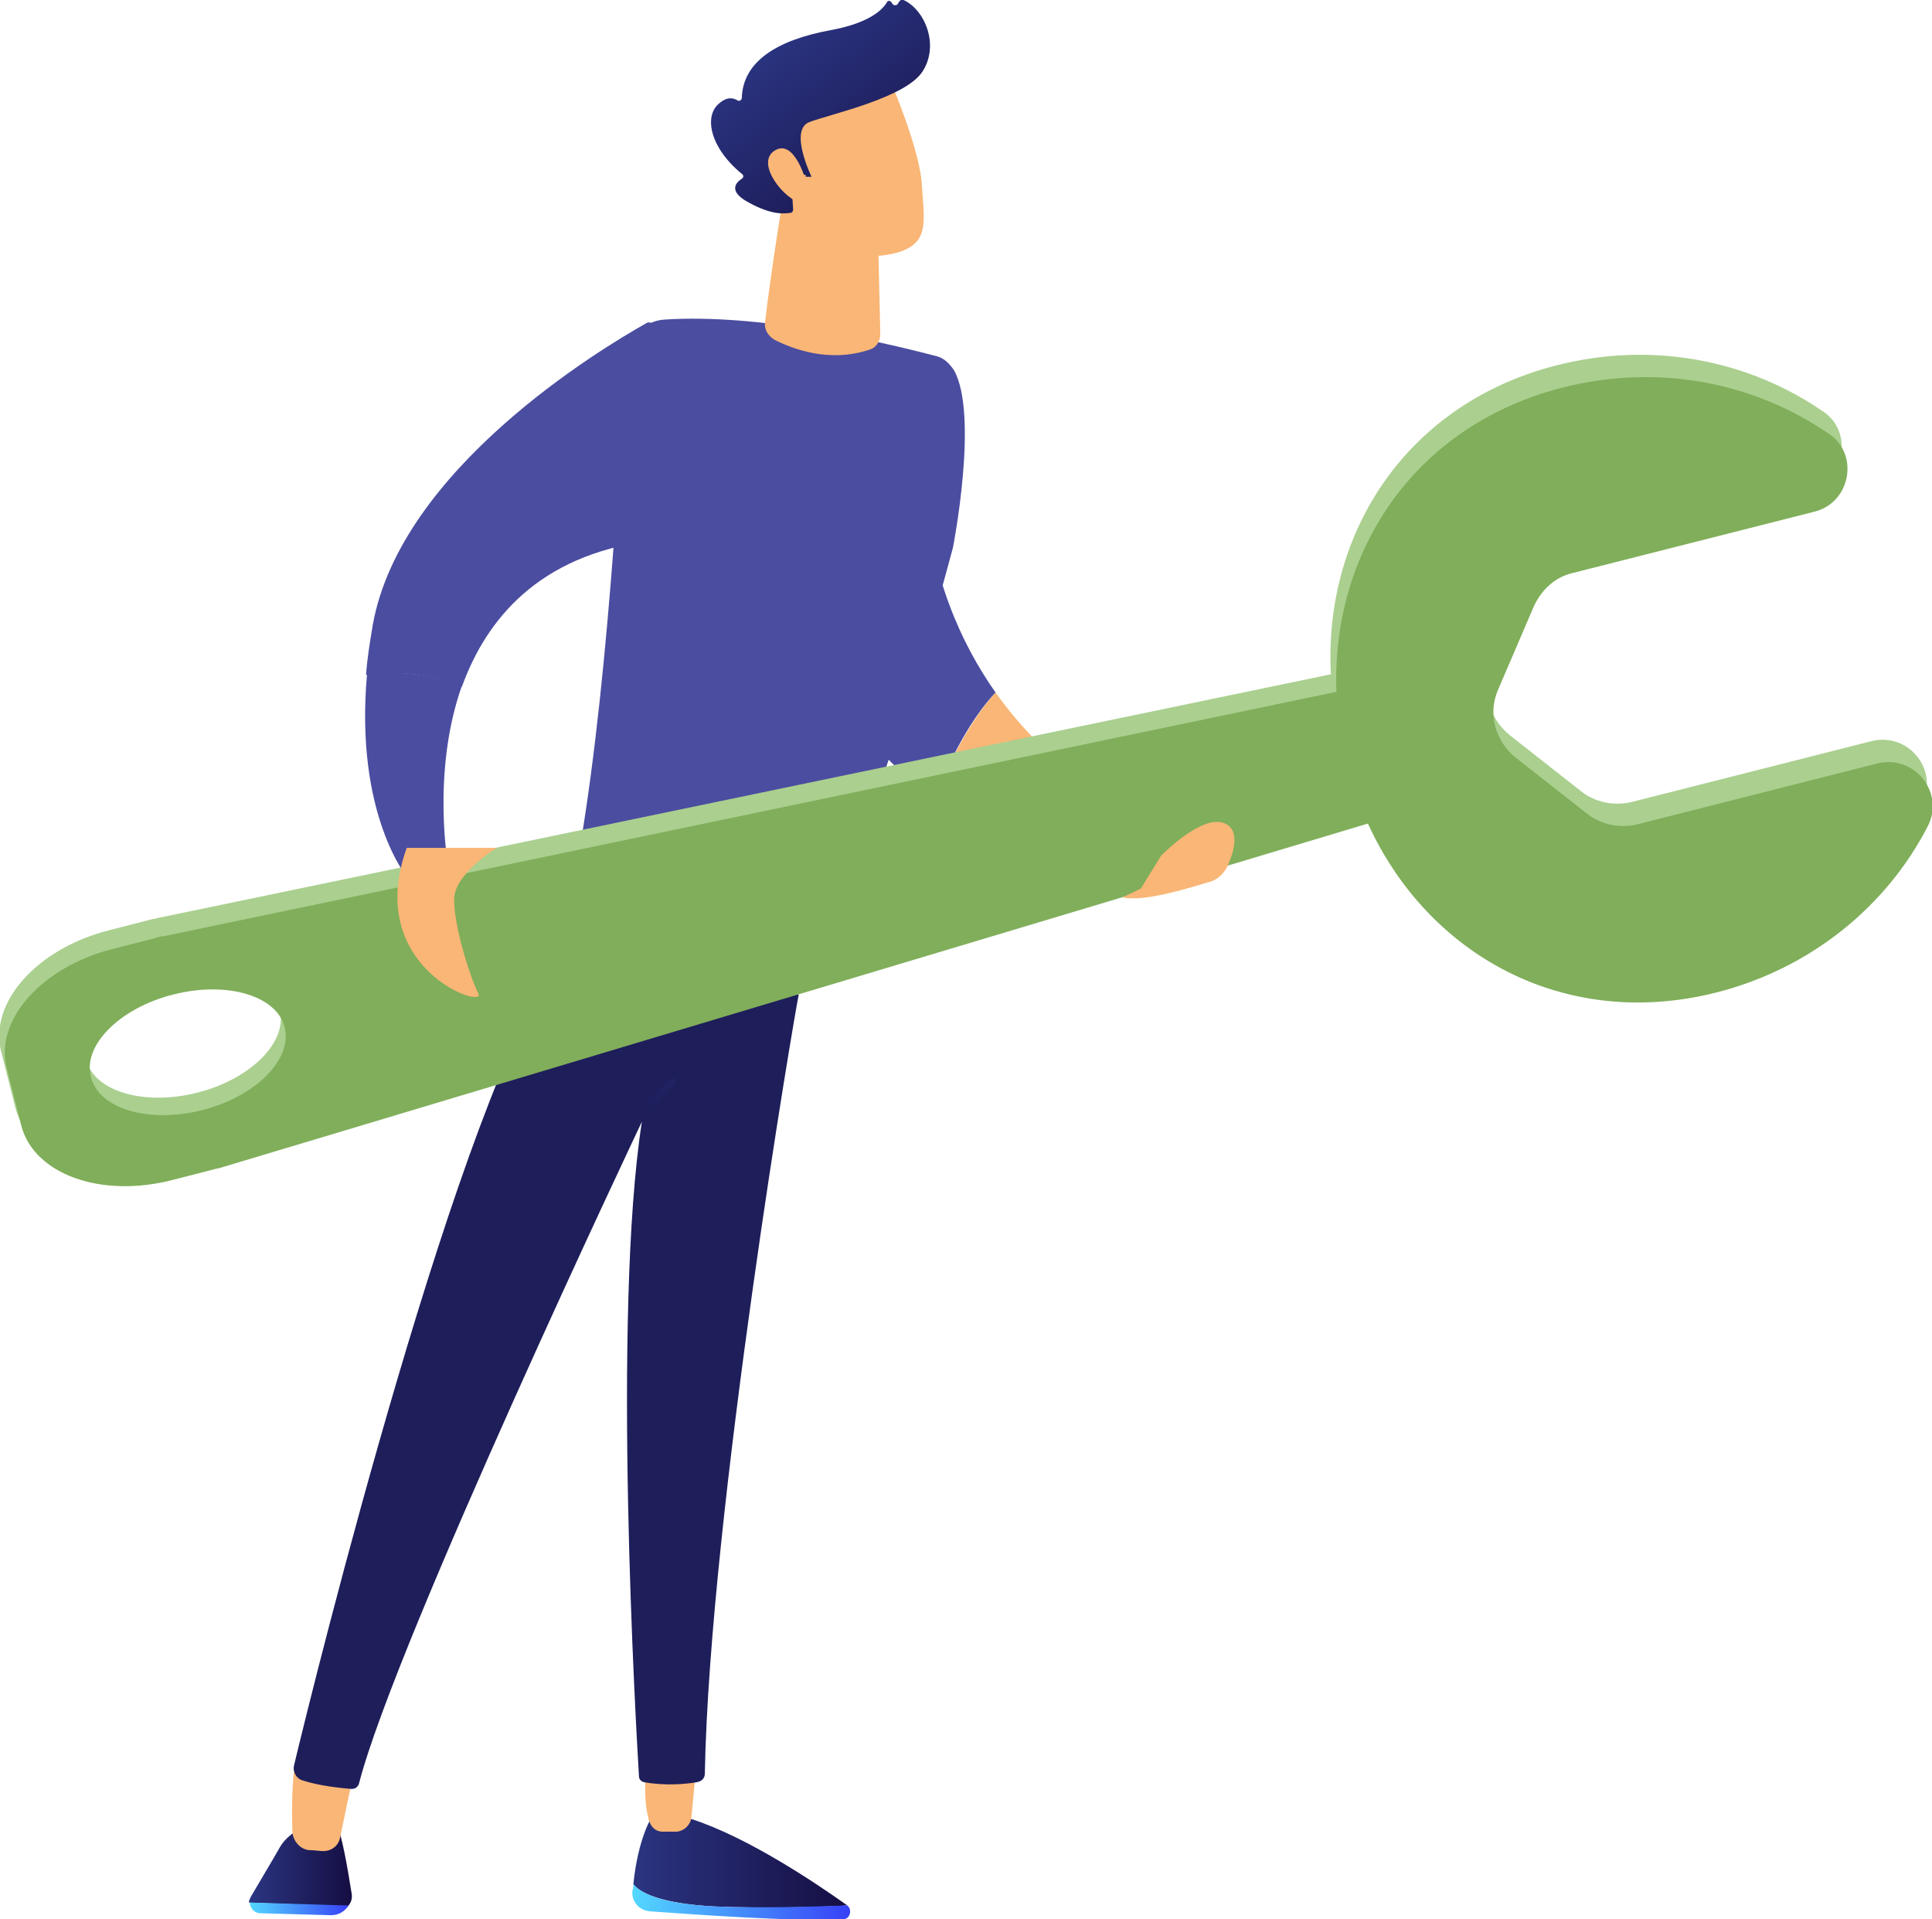 <svg width="296" height="294" viewBox="0 0 296 294" fill="none" xmlns="http://www.w3.org/2000/svg">
<g clip-path="url(#clip0)">
<path d="M171.962 123.344L165.285 129.89C155.938 128.997 148.668 126.022 143.178 122.302C146.591 113.97 149.855 109.06 152.525 106.084C161.279 118.434 171.962 123.344 171.962 123.344Z" fill="#F9B676"/>
<path d="M125.967 98.794L141.546 74.393C142.585 88.23 147.184 98.496 152.525 106.084C149.855 108.911 146.442 113.97 143.178 122.302C129.38 113.077 125.967 98.794 125.967 98.794Z" fill="#4B4DA0"/>
<path d="M109.498 292.066C117.213 292.364 124.78 292.215 129.825 291.917C125.225 288.644 114.691 281.502 105.937 278.675L99.854 278.378C99.854 278.378 97.776 281.502 97.035 288.644C97.925 289.834 100.892 291.62 109.498 292.066Z" fill="url(#paint0_linear)"/>
<path d="M129.825 291.917C124.78 292.066 117.213 292.364 109.498 292.066C101.041 291.62 98.073 289.983 97.035 288.644C97.035 288.942 97.035 289.239 96.886 289.686C96.738 291.322 97.925 292.661 99.557 292.81C105.937 293.256 121.664 294.447 129.38 294C130.27 293.852 130.566 292.512 129.825 291.917Z" fill="url(#paint1_linear)"/>
<path d="M53.859 289.983C53.265 286.263 52.375 281.056 51.633 279.717C50.594 277.634 46.737 279.717 46.737 279.717C46.737 279.717 44.066 280.907 42.879 282.99C42.137 284.329 39.912 288.049 38.428 290.578C38.28 290.876 38.131 291.173 38.131 291.471L53.265 292.066C53.859 291.471 54.007 290.727 53.859 289.983Z" fill="url(#paint2_linear)"/>
<path d="M38.28 291.471C38.28 292.363 39.022 293.107 39.912 293.107L50.743 293.405C51.93 293.405 52.82 292.81 53.414 291.917L38.28 291.471Z" fill="url(#paint3_linear)"/>
<path d="M55.046 267.517C54.897 267.963 52.968 277.485 52.078 281.651C51.782 282.841 50.743 283.585 49.556 283.585C48.962 283.585 48.221 283.437 47.33 283.437C45.995 283.288 44.956 282.098 44.808 280.758C44.66 277.039 44.66 270.046 45.995 267.368C47.924 263.351 55.046 267.517 55.046 267.517Z" fill="#F9B676"/>
<path d="M98.518 270.194C99.409 270.194 98.222 274.509 99.409 278.824C99.705 279.865 100.447 280.609 101.486 280.609C102.079 280.609 102.969 280.609 103.711 280.609C104.898 280.461 105.788 279.568 105.937 278.378L106.975 267.219L98.518 270.194Z" fill="#F9B676"/>
<path d="M122.378 152.356C121.933 154.142 108.728 231.659 107.986 271.682C107.986 272.426 107.541 272.872 106.8 273.021C105.167 273.319 101.903 273.616 98.639 273.021C98.194 272.872 97.897 272.575 97.897 272.129C97.452 264.689 93.743 201.455 98.342 171.847C98.342 171.847 60.656 251.299 55.018 273.17C54.87 273.765 54.425 274.063 53.831 274.063C52.199 273.914 48.935 273.616 46.264 272.724C45.374 272.426 44.78 271.385 45.077 270.343C48.193 257.25 70.597 166.937 85.731 147L122.378 152.356Z" fill="#1E1E5B"/>
<path d="M97.925 171.401C97.776 171.401 97.628 171.401 97.628 171.252C97.48 171.103 97.48 170.806 97.628 170.508L102.673 165.301C102.821 165.152 103.118 165.152 103.415 165.301C103.563 165.449 103.563 165.747 103.415 166.044L98.37 171.252C98.222 171.401 98.073 171.401 97.925 171.401Z" fill="url(#paint4_linear)"/>
<path d="M143.623 54.604C133.979 52.075 116.174 48.058 101.931 48.95C98.667 49.099 95.996 51.777 95.848 55.05C93.77 92.991 90.803 126.616 85.313 146.256C97.776 151.166 110.091 153.398 122.109 151.612C131.16 132.121 139.172 109.506 145.997 83.915C145.997 83.915 150.003 63.531 146.145 56.687C145.403 55.646 144.662 54.902 143.623 54.604Z" fill="#4B4DA0"/>
<path d="M120.329 27.972C120.329 27.972 117.955 42.553 117.213 49.397C117.065 50.438 117.658 51.48 118.697 52.075C121.367 53.414 127.005 55.646 133.237 53.563C134.276 53.265 134.869 52.224 134.869 51.182L134.424 31.691L120.329 27.972Z" fill="#F9B676"/>
<path d="M136.205 11.903C136.205 11.903 140.952 22.764 141.249 28.418C141.546 34.072 142.733 37.791 136.205 38.982C129.676 40.172 124.038 36.899 121.071 31.245C121.071 31.245 116.323 22.467 117.361 18.896C118.548 15.176 136.205 11.903 136.205 11.903Z" fill="#F9B676"/>
<path d="M123.445 27.079H124.335C124.335 27.079 120.922 20.086 123.89 18.747C126.857 17.557 138.875 15.027 141.398 10.861C143.92 6.844 141.694 1.488 138.43 0C138.282 -0.149 137.985 0 137.837 0.149L137.54 0.595C137.392 0.893 136.798 0.893 136.65 0.446C136.501 0.149 136.056 0 135.908 0.298C135.166 1.637 132.94 3.571 127.302 4.612C119.142 6.1 113.801 9.374 113.652 15.027C113.652 15.325 113.207 15.623 112.91 15.325C112.317 15.027 111.427 14.73 110.091 15.92C107.866 17.854 108.756 22.616 113.652 26.633C113.949 26.782 113.949 27.228 113.652 27.377C112.762 27.972 111.427 29.311 114.839 31.096C118.4 33.031 120.329 32.733 121.219 32.584C121.367 32.584 121.516 32.286 121.516 32.138L121.219 27.228C121.219 26.93 121.367 26.782 121.664 26.782H123.445V27.079Z" fill="url(#paint5_linear)"/>
<path d="M123.593 28.121C123.593 28.121 121.812 21.128 118.697 23.062C115.581 24.996 120.329 30.799 122.851 31.096L123.593 28.121Z" fill="#F9B676"/>
<path d="M22.997 140.9L16.617 142.537C5.638 145.363 -1.632 153.547 0.148 160.986L2.374 169.764C4.303 177.204 14.54 180.923 25.52 178.096L31.9 176.46C32.345 176.311 32.79 176.311 33.087 176.162L219.589 120.219L214.841 101.025L24.333 140.602C23.888 140.751 23.443 140.751 22.997 140.9ZM25.817 149.678C33.977 147.595 41.692 149.827 42.879 154.737C44.066 159.647 38.428 165.301 30.268 167.384C22.107 169.467 14.392 167.235 13.205 162.325C11.87 157.415 17.508 151.761 25.817 149.678Z" fill="#AACF8F"/>
<path d="M277.008 74.988L240.064 84.362C237.393 84.957 235.316 86.891 234.129 89.42L228.64 102.216C227.007 105.935 228.194 110.101 231.31 112.631L242.29 121.26C244.367 122.897 247.186 123.492 249.857 122.897L286.801 113.523C292.439 112.184 297.039 117.987 294.516 123.046C288.285 135.246 276.712 144.917 262.023 148.637C235.465 155.332 212.022 139.263 205.494 113.672C198.965 88.081 212.022 62.639 238.58 55.943C253.269 52.224 267.958 55.2 279.382 63.085C283.982 66.21 282.647 73.5 277.008 74.988Z" fill="#AACF8F"/>
<path d="M277.899 78.41L240.954 87.783C238.284 88.379 236.207 90.313 235.02 92.842L229.53 105.638C227.898 109.357 229.085 113.523 232.201 116.053L243.18 124.682C245.257 126.319 248.076 126.914 250.747 126.319L287.691 116.945C293.329 115.606 297.929 121.409 295.407 126.468C289.175 138.668 277.602 148.339 262.913 152.059C236.355 158.754 212.912 142.685 206.384 117.094C199.856 91.503 212.912 66.061 239.471 59.365C254.159 55.646 268.848 58.621 280.273 66.507C284.872 69.632 283.537 77.071 277.899 78.41Z" fill="#80AE5A"/>
<path d="M23.739 143.727L17.359 145.364C6.528 148.042 -0.89 156.225 1.039 163.664L3.264 172.442C5.193 179.882 15.431 183.601 26.41 180.774L32.79 179.138C33.235 178.989 33.68 178.989 33.977 178.84L220.479 122.897L215.731 103.704L25.075 143.429C24.63 143.429 24.184 143.578 23.739 143.727ZM26.558 152.356C34.719 150.273 42.434 152.505 43.621 157.415C44.808 162.325 39.17 167.979 31.009 170.062C22.849 172.145 15.134 169.913 13.947 165.003C12.611 160.242 18.25 154.439 26.558 152.356Z" fill="#80AE5A"/>
<path d="M70.773 105.043C66.025 118.434 68.696 132.866 68.696 132.866L62.464 134.503C62.464 134.503 54.304 124.832 56.233 103.258C62.019 102.514 67.36 103.853 70.773 105.043Z" fill="#4B4DA0"/>
<path d="M56.084 103.406C56.233 101.026 56.678 98.347 57.123 95.669C61.426 71.864 91.842 53.563 98.963 49.546C99.557 49.099 100.447 49.695 100.447 50.439L99.409 82.874C82.494 85.106 74.482 94.925 70.773 105.192C67.36 103.853 62.019 102.513 56.084 103.406Z" fill="#4B4DA0"/>
<path d="M185.315 135.098C186.502 134.8 187.392 133.907 187.986 132.866C189.025 130.634 190.063 127.212 187.689 126.17C184.277 124.534 177.897 131.08 177.897 131.08L174.781 136.139L171.962 137.478C174.633 138.073 179.529 136.883 185.315 135.098Z" fill="#F9B676"/>
<path d="M68.251 129.89H76.114C76.114 129.89 69.734 133.758 69.586 137.626C69.438 141.644 72.108 149.976 73.295 152.207C74.631 154.737 55.639 148.488 62.316 129.89H68.251Z" fill="#F9B676"/>
</g>
<defs>
<linearGradient id="paint0_linear" x1="96.88" y1="285.267" x2="130.255" y2="285.267" gradientUnits="userSpaceOnUse">
<stop stop-color="#2B3582"/>
<stop offset="1" stop-color="#150E42"/>
</linearGradient>
<linearGradient id="paint1_linear" x1="96.88" y1="291.285" x2="130.256" y2="291.285" gradientUnits="userSpaceOnUse">
<stop stop-color="#53D8FF"/>
<stop offset="1" stop-color="#3840F7"/>
</linearGradient>
<linearGradient id="paint2_linear" x1="38.251" y1="285.351" x2="53.879" y2="285.351" gradientUnits="userSpaceOnUse">
<stop stop-color="#2B3582"/>
<stop offset="1" stop-color="#150E42"/>
</linearGradient>
<linearGradient id="paint3_linear" x1="38.252" y1="292.474" x2="53.416" y2="292.474" gradientUnits="userSpaceOnUse">
<stop stop-color="#53D8FF"/>
<stop offset="1" stop-color="#3840F7"/>
</linearGradient>
<linearGradient id="paint4_linear" x1="119.593" y1="143.59" x2="84.883" y2="188.34" gradientUnits="userSpaceOnUse">
<stop stop-color="#2B3582"/>
<stop offset="1" stop-color="#150E42"/>
</linearGradient>
<linearGradient id="paint5_linear" x1="118.336" y1="5.093" x2="142.809" y2="36.513" gradientUnits="userSpaceOnUse">
<stop stop-color="#2B3582"/>
<stop offset="1" stop-color="#150E42"/>
</linearGradient>
<clipPath id="clip0">
<rect width="296" height="294" fill="white"/>
</clipPath>
</defs>
</svg>

